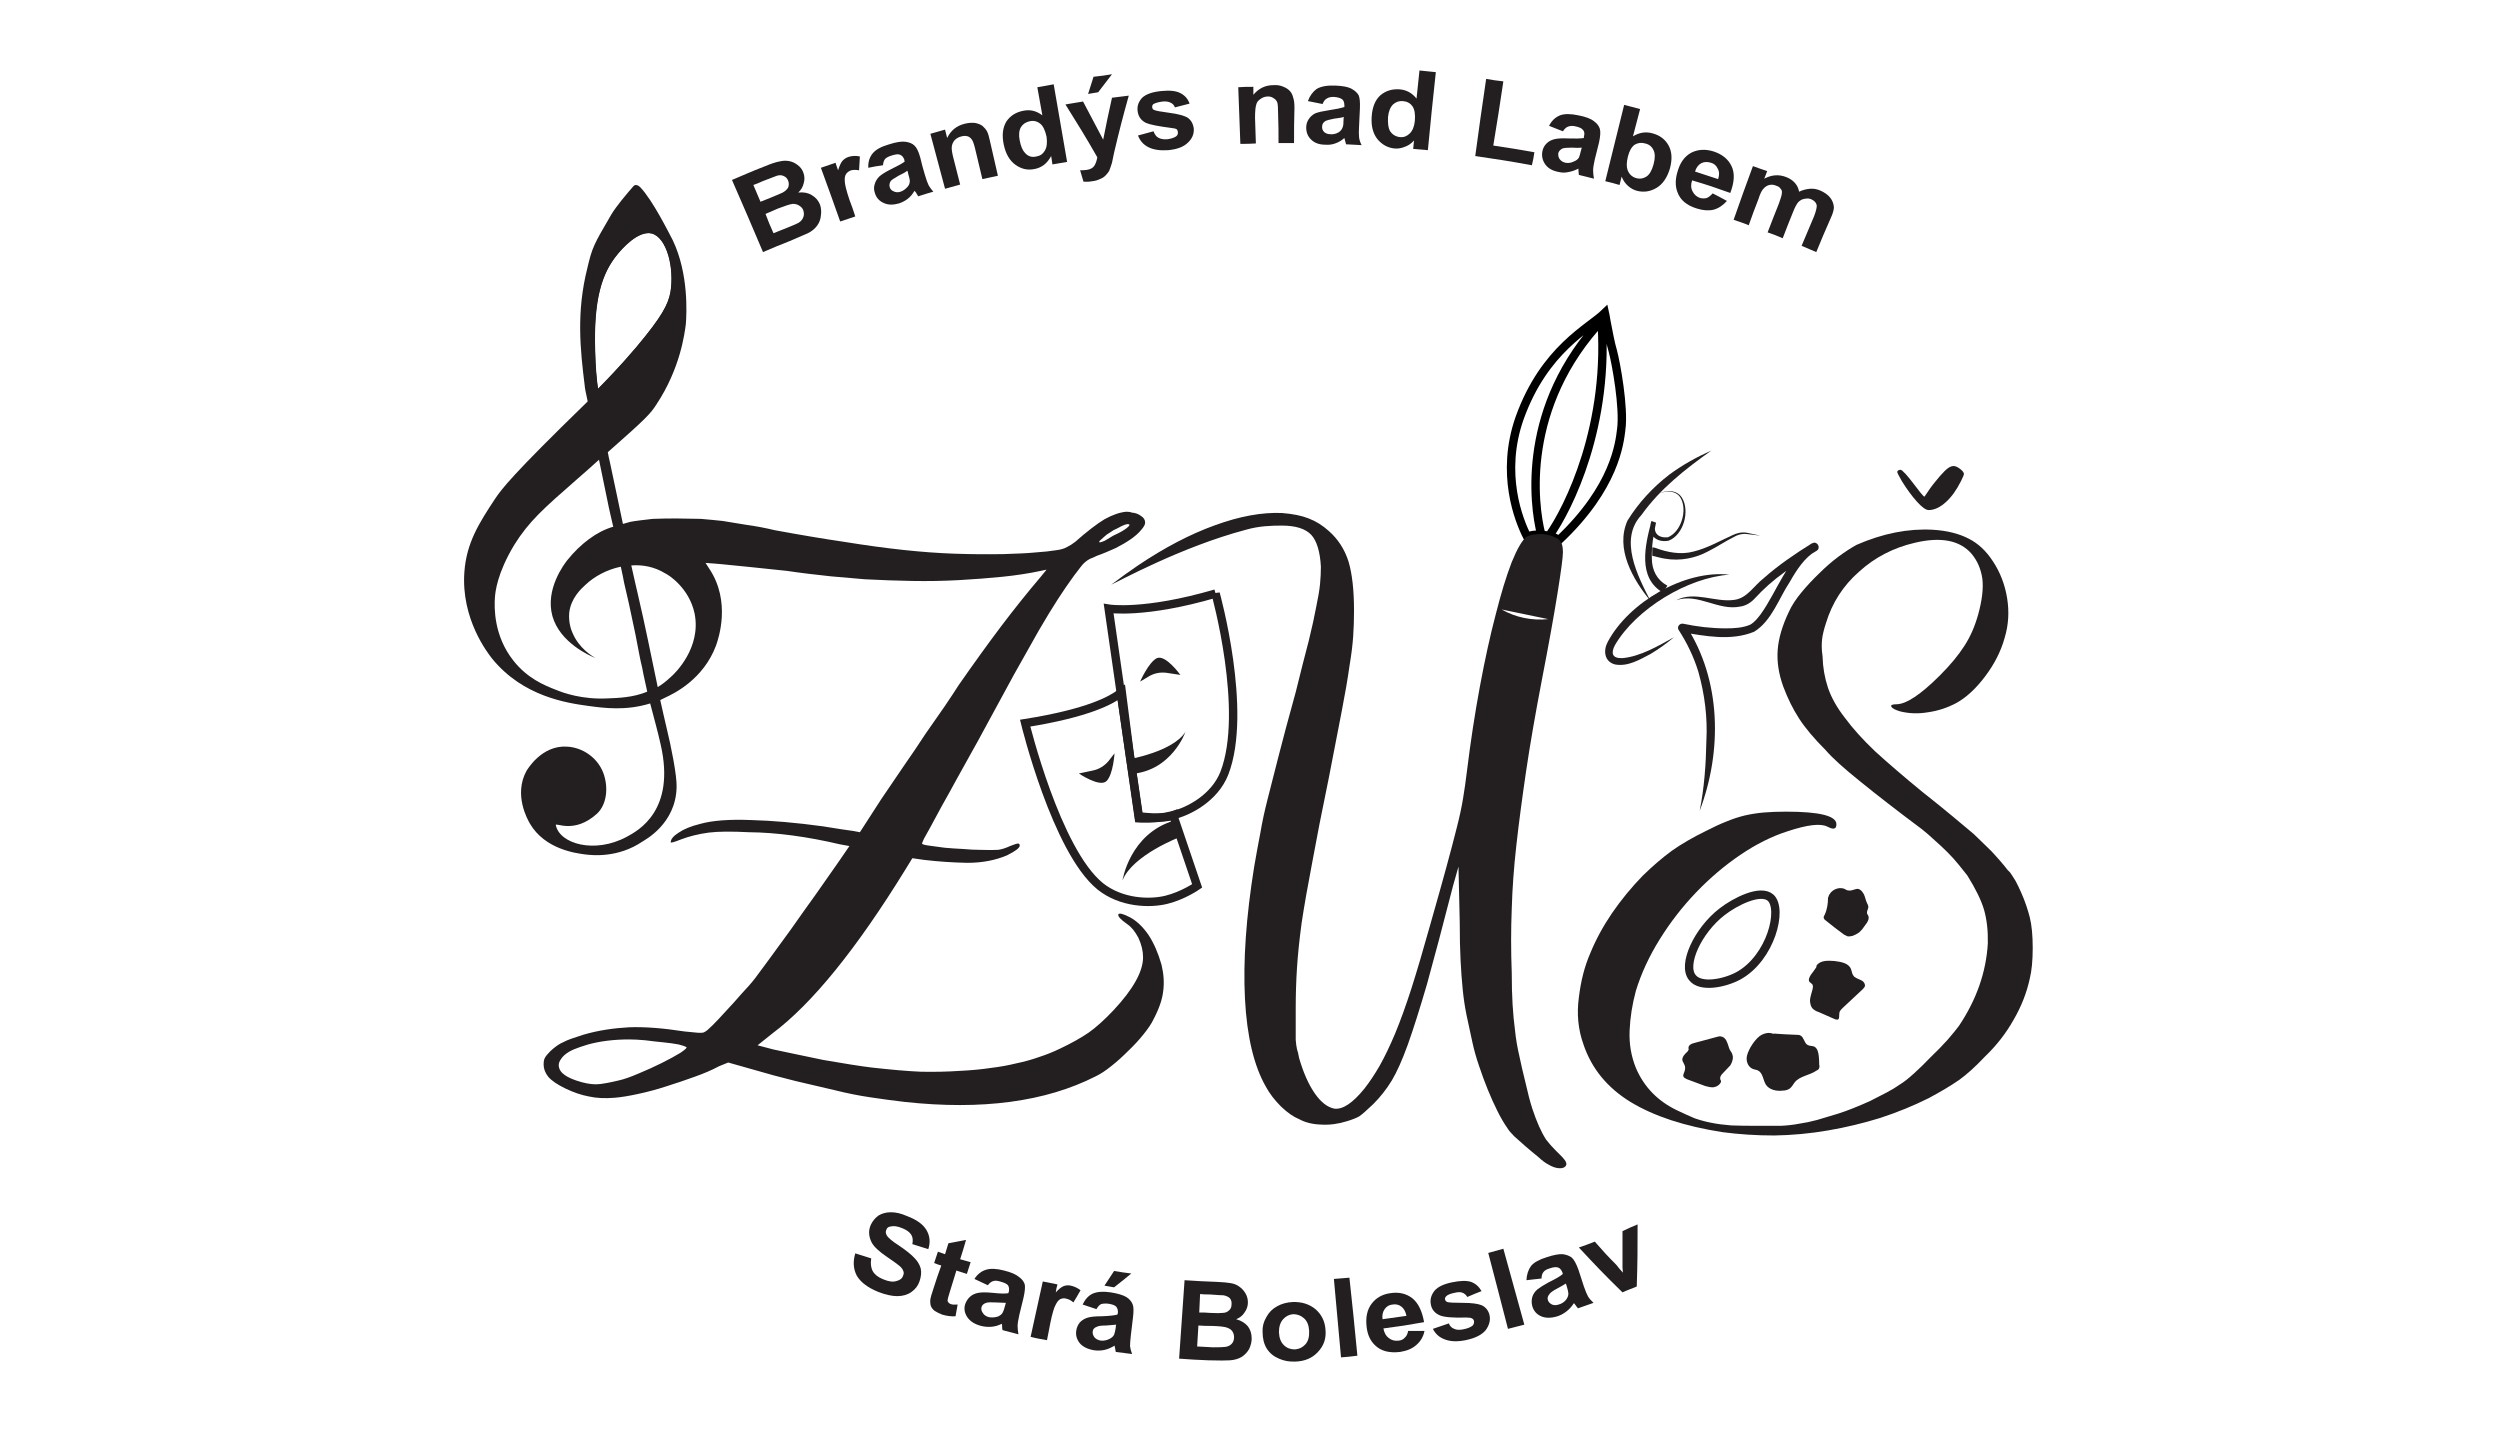 <svg version="1.2" xmlns="http://www.w3.org/2000/svg" viewBox="0 0 596 341" width="596" height="341"><defs><clipPath clipPathUnits="userSpaceOnUse" id="cp1"><path d="M0-251h595.28v841.89H0z"/></clipPath></defs><style>.s0{fill:#231f20}.s1{fill:none;stroke:#231f20;stroke-width:2}</style><g id="Layer"><g id="Layer-1"><g id="Clip-Path" clip-path="url(#cp1)"><g id="Layer"><path id="Layer" fill-rule="evenodd" class="s0" d="M174.5 42.9c3.1-1.3 4.6-2 7.7-3.2q2.4-1 3.6-1.2 1.2-.3 2.3-.1 1.1.2 2 .9 1 .7 1.4 1.8.5 1.3.1 2.6-.3 1.3-1.3 2.2 1.9-.2 3.2.6 1.4.8 2 2.3.4 1.2.2 2.6-.1 1.3-.9 2.4-.8 1.1-2.2 1.8-.9.4-4.4 1.9c-2.5 1-3.8 1.5-6.3 2.6-2.9-6.9-4.4-10.3-7.4-17.2zm5.1 1.2c.7 1.6 1 2.4 1.7 4l2.5-1q2.2-.9 2.8-1.2.9-.5 1.3-1.2.3-.8 0-1.6t-1-1.1q-.7-.4-1.7-.1-.6.2-3.4 1.3c-.9.4-1.3.6-2.2.9zm2.9 6.9c.7 1.9 1.1 2.8 1.9 4.6 1.4-.6 2.1-.8 3.5-1.4q2-.8 2.5-1.1.8-.5 1.1-1.3.3-.7 0-1.7-.3-.7-1-1.1-.6-.4-1.5-.4-.9.1-3.5 1.1c-1.2.5-1.8.8-3 1.3z"/><path id="Layer" class="s0" d="M203.9 51.6c-1.4.5-2.1.7-3.6 1.2-1.8-5.1-2.7-7.6-4.6-12.8 1.4-.5 2.1-.7 3.5-1.2.2.8.4 1.1.6 1.8q.5-1.6 1-2.2.6-.7 1.5-1 1.3-.4 2.7-.1c-.1 1.3-.1 2-.2 3.3q-1.1-.2-1.9 0-.8.3-1.2.9-.4.6-.3 1.7 0 1.1 1.1 4.4c.6 1.6.9 2.4 1.4 4z"/><path id="Layer" fill-rule="evenodd" class="s0" d="M210.5 39.4c-1.4.2-2.1.3-3.5.6q-.1-2.1 1.1-3.5 1.1-1.3 3.9-2.1 2.5-.8 3.9-.6 1.4.2 2.1.9.8.7 1.4 2.9c.4 1.6.6 2.5 1.1 4.1q.5 1.7.9 2.5.4.7 1.1 1.5c-1.4.4-2.1.6-3.6 1.1q-.2-.3-.6-1l-.3-.3q-.6 1.1-1.6 1.9-.9.7-2.1 1.1-2.1.6-3.6-.1-1.6-.7-2.1-2.3-.4-1.1-.1-2.1.3-1.1 1.1-1.9.9-.8 2.7-1.7 2.5-1.2 3.4-1.9c-.1-.1-.1-.2-.1-.4q-.3-.9-1-1.2-.6-.3-2.1.2-1 .3-1.5.8-.4.5-.5 1.5zm5.8 1.3q-.6.5-2.1 1.2-1.4.8-1.8 1.2-.5.7-.3 1.5.2.7.9 1 .8.4 1.7.1.9-.3 1.7-1.2.5-.6.5-1.4 0-.4-.4-1.7c0-.3-.1-.4-.2-.7z"/><path id="Layer" class="s0" d="M237.9 41.9c-1.5.3-2.2.5-3.7.8-.6-2.7-1-4-1.6-6.7q-.5-2.2-.9-2.7-.4-.6-1-.8-.7-.2-1.4 0-1 .2-1.7.9-.6.7-.7 1.6-.1.9.5 3.1c.6 2.4.9 3.5 1.5 5.9-1.4.4-2.2.6-3.6 1-1.4-5.3-2.1-7.9-3.5-13.1l3.5-1 .5 2q1.3-2.7 4.2-3.4 1.2-.3 2.4-.2 1.1.2 1.8.7.7.6 1.1 1.3.4.8.7 2.3c.8 3.3 1.1 5 1.9 8.3z"/><path id="Layer" fill-rule="evenodd" class="s0" d="M254.4 38.6c-1.4.2-2.1.4-3.5.6-.1-.8-.2-1.2-.3-2q-.7 1.3-1.7 2.1-1.1.8-2.3 1-2.4.5-4.5-1t-2.8-4.8q-.7-3.3.6-5.5 1.4-2.1 4.1-2.6 2.4-.5 4.5 1.1c-.5-2.7-.7-4-1.2-6.7 1.6-.3 2.3-.4 3.9-.7 1.3 7.4 1.9 11.1 3.2 18.5zm-11.3-5.1q.4 2.1 1.3 3 1.1 1.2 2.7.8 1.3-.2 2-1.4t.4-3.3q-.5-2.3-1.5-3.1-1.1-.9-2.5-.6-1.4.3-2.1 1.4-.7 1.2-.3 3.2z"/><path id="Layer" class="s0" d="M259.4 22.4c.5-1.6.8-2.5 1.3-4.1 1.8-.2 2.7-.3 4.4-.6-1.3 1.7-2 2.6-3.3 4.3-1 .2-1.5.2-2.4.4zm-5.4 2.5c1.7-.3 2.5-.4 4.2-.7l4.8 9.1c.8-4 1.2-6 2.1-10l4-.5c-1.5 5.4-2.2 8.1-3.5 13.6-.2 1-.3 1.5-.5 2.4q-.4 1.3-.7 2-.4.6-.9 1.1-.5.5-1.3.8-.8.4-1.8.5-1 .2-2.1.1c-.3-1.1-.5-1.6-.8-2.7q.9 0 1.6-.1 1.3-.2 1.8-1t.7-2c-2.9-5.1-4.5-7.6-7.6-12.6zm17.3 7.4c1.5-.4 2.2-.6 3.7-1q.4 1.1 1.1 1.5.8.5 2.2.4 1.4-.2 2.1-.7.5-.4.4-1 0-.4-.3-.7-.3-.2-1.3-.3c-3.1-.4-5.1-.8-6-1.2q-1.8-.9-2-2.9-.2-1.7 1.1-3.1 1.4-1.3 4.6-1.6 3-.3 4.5.5 1.6.8 2.2 2.5c-1.4.4-2.1.5-3.5.9q-.3-.8-1-1.1-.7-.4-1.9-.3-1.5.2-2.2.6-.4.3-.3.8 0 .4.4.6.6.3 3.7.7 3.1.4 4.4 1.2 1.2.9 1.4 2.6.1 1.9-1.4 3.3-1.5 1.5-4.7 1.8-2.9.2-4.7-.7-1.8-.9-2.5-2.8zm37.2 1.8h-3.7c0-2.7 0-4.1-.1-6.9q0-2.2-.2-2.8-.3-.7-.9-1-.5-.4-1.3-.4-1 0-1.8.6-.8.5-1 1.3-.3.9-.3 3.2c.1 2.4.1 3.7.2 6.1-1.5.1-2.2.1-3.7.1l-.5-13.5c1.4-.1 2.1-.1 3.6-.1v1.9q1.9-2.3 4.8-2.3 1.3-.1 2.4.4 1 .4 1.6 1.1.5.6.7 1.5.3.8.3 2.4c-.1 3.4-.1 5-.1 8.4z"/><path id="Layer" fill-rule="evenodd" class="s0" d="M315.3 24.8c-1.4-.3-2.1-.4-3.5-.7q.7-1.9 2.1-2.9 1.5-.9 4.4-.8 2.6.1 3.8.7 1.3.7 1.8 1.6.4.9.3 3.2c-.1 1.7-.1 2.5-.2 4.2q-.1 1.8 0 2.6.1.9.6 1.9c-1.5-.1-2.2-.1-3.7-.2q-.1-.4-.3-1.1-.1-.3-.1-.4-1 .9-2.2 1.3-1.1.4-2.3.3-2.2 0-3.4-1.2-1.2-1.1-1.2-2.9 0-1.1.6-2 .6-.9 1.6-1.4 1.1-.4 3.1-.7 2.7-.4 3.8-.8v-.3q0-1.1-.5-1.5-.6-.5-2.1-.6-1 0-1.6.4-.6.3-1 1.3zm5.1 3.1q-.8.2-2.4.4-1.6.3-2.1.6-.7.5-.7 1.2-.1.8.5 1.4.6.5 1.5.5 1 .1 2-.5.7-.5.9-1.2.2-.4.2-1.7c0-.3 0-.5.1-.7zm20 7.9c-1.4-.1-2.1-.2-3.5-.3.1-.8.1-1.2.2-2q-1 1.1-2.2 1.5-1.2.5-2.4.4-2.4-.2-4.1-2.2-1.6-2-1.4-5.3.2-3.5 2.1-5.2 1.9-1.6 4.6-1.4 2.4.2 4 2.2c.3-2.7.4-4 .7-6.7 1.5.2 2.3.2 3.9.4-.8 7.5-1.2 11.2-1.9 18.6zm-9.5-7.9q-.1 2.2.4 3.2.8 1.4 2.5 1.6 1.3.1 2.3-.9 1-1 1.2-3 .2-2.4-.6-3.5t-2.3-1.2q-1.3-.1-2.3.8-1 1-1.2 3z"/><path id="Layer" class="s0" d="M351.7 37.2c1-7.3 1.5-11 2.6-18.4 1.6.3 2.4.4 4.1.6-.9 6.1-1.4 9.2-2.4 15.3 4 .6 5.9.9 9.8 1.6-.2 1.3-.3 1.9-.6 3.1-5.4-1-8.1-1.4-13.5-2.2z"/><path id="Layer" fill-rule="evenodd" class="s0" d="M372.6 31.3c-1.3-.5-2-.8-3.3-1.3q.9-1.8 2.6-2.5 1.6-.6 4.4 0 2.6.5 3.7 1.4 1.1.8 1.4 1.8.3 1-.2 3.3l-1 4q-.4 1.8-.4 2.6 0 .9.2 2c-1.4-.4-2.1-.5-3.6-.9q0-.3-.1-1.1v-.4q-1.2.6-2.3.8-1.2.3-2.4 0-2.2-.4-3.2-1.8t-.7-3.1q.2-1.1 1-1.9.7-.7 1.8-1 1.2-.3 3.2-.2 2.7.1 3.9-.1v-.3q.3-1.1-.2-1.6-.4-.6-1.9-.9-1-.2-1.7.1-.6.2-1.2 1.1zm4.5 3.9q-.8.1-2.4 0-1.7 0-2.2.2-.8.4-1 1.1-.1.8.3 1.4.5.7 1.4.9 1 .2 2-.3.8-.3 1.2-.9.2-.4.5-1.7c.1-.3.1-.4.2-.7zm5.6 8c1.8-7.3 2.7-10.9 4.5-18.2 1.5.4 2.3.6 3.8 1-.7 2.6-1 3.9-1.7 6.5q2.3-1.4 4.7-.7 2.6.7 3.8 2.9 1.2 2.2.3 5.5-1 3.3-3.2 4.6-2.2 1.3-4.6.7-1.2-.3-2.2-1.2-1-.9-1.5-2.2l-.5 2c-1.4-.4-2-.6-3.4-.9zm5.4-5.9q-.5 2-.1 3.2.6 1.6 2.2 2 1.2.3 2.3-.4 1.1-.7 1.7-2.9.6-2.2 0-3.4-.6-1.3-2-1.6-1.3-.4-2.5.3-1.1.8-1.6 2.8zm20.2 8.8c1.3.7 2 1 3.4 1.8q-1.4 1.6-3.2 2.1-1.8.4-4-.3-3.6-1.1-4.6-3.9-.8-2.1 0-4.8.9-3.3 3.3-4.6 2.4-1.2 5.3-.3 3.1 1 4.3 3.5 1.2 2.5-.3 6.4c-3.6-1.3-5.4-1.9-9.1-3q-.5 1.5.1 2.6.6 1.2 1.8 1.6.9.2 1.6 0 .7-.3 1.4-1.1zm1.3-3.4q.5-1.5-.1-2.5-.5-1.1-1.6-1.4-1.3-.4-2.3.1-1.1.6-1.5 2c2.2.7 3.3 1.1 5.5 1.8z"/><path id="Layer" class="s0" d="M417.9 39.6c1.3.5 2 .7 3.4 1.2-.3.7-.4 1.1-.7 1.8q2.6-1.4 5.2-.4 1.3.5 2.1 1.4.8.9 1 2.1 1.3-.6 2.6-.7 1.2-.1 2.4.4 1.6.7 2.4 1.7.8 1 .9 2.3 0 1-.8 2.7c-1.4 3.2-2.1 4.8-3.4 8l-3.5-1.5c1.2-2.8 1.8-4.3 3-7.1q.7-1.9.6-2.6-.2-.9-1.3-1.4-.7-.3-1.6-.1-.8.1-1.5.8-.6.7-1.3 2.5c-1 2.5-1.5 3.7-2.4 6.1-1.4-.6-2.1-.9-3.6-1.4 1.1-2.8 1.6-4.2 2.7-6.9q.7-1.9.7-2.5.1-.6-.3-1-.3-.5-1-.7-.8-.4-1.7-.2-.8.2-1.4.9-.6.6-1.2 2.5c-1 2.5-1.4 3.7-2.3 6.2-1.4-.6-2.2-.8-3.6-1.3 1.8-5.1 2.7-7.7 4.6-12.8zm41.9 82q-1 0-2.8-2-1.8-2-3.6-4.9-1.1-1.9-1.1-2.2 0-.2.3-.4.3-.1.5-.1.3 0 1.2 1 .9 1 1.8 2.2.9 1.2 1.7 2.2.8 1 1 1 1.5-2.3 2.6-3.6 1.1-1.4 2.2-2.5 1.2-1.2 2.1-1.2.7 0 1.6.7.9.7.9 1.2 0 .3-.7 1.7-1.6 3.2-3.6 5-2.1 1.9-4.1 1.9zM473.1 252q-3.3 3.5-6.1 5.5-2.9 2-7.2 4.3-5.4 2.7-11.5 4.7-6.1 1.9-12.5 3t-12.8 1.2q-6.4 0-12.4-.8-13.5-2.1-21.9-7.2-8.3-5.1-11.2-13.7-1.9-5.3-1.1-11.2.7-5.9 2.7-10.5 2-4.9 5.2-9.6 3.3-4.8 7.4-9 3.6-3.5 6.9-5.9 3.4-2.4 8.1-4.7 2.7-1.4 5-2.3 2.2-.9 4.3-1.4 2.2-.5 4.5-.7 2.3-.2 5.3-.2 12 0 12 3 0 .9-.5 1-.4.2-1.6-.4-2.4-1.3-9.6 1.1-5.6 1.8-11.2 5.6t-10.5 8.9q-4.9 5.1-8.7 11.2-3.8 6.1-5.7 12.3-1.3 4.8-1.5 9.5-.2 4.7 1.5 8.9 2.9 6.8 9.8 10.1 2.3 1.1 4.2 1.9 2 .7 4.1 1.1 2 .4 4.6.6 2.5.1 6.1.1h5.7q2.3-.1 4.4-.5 2.1-.3 4.3-.9 2.1-.6 5-1.5 1.6-.5 3.6-1.3t4-1.7q2-1 3.9-2t3.3-2q1.2-.7 3.2-2.5t4.1-4q2.2-2.1 4-4.1 1.8-2.1 2.7-3.3 6.3-9.4 6.9-19.7.1-4.5-.9-8-1-3.4-4-8.2l-2-2.5q-1.2-1.5-2.7-3-1.5-1.5-3.1-2.9-1.6-1.5-3-2.6-8.7-6.5-14.6-11.3-6-4.8-8.4-7.6-4.1-4.1-6.3-7.5-2.2-3.4-3.8-7.7-1.6-4.5-1.3-8.6.3-4.2 2.7-9.2 1-2.2 3-4.6 1.9-2.3 4.2-4.5 2.2-2.2 4.6-4 2.3-1.7 4.3-2.8 9.4-4.1 18.2-3.6 5 .3 8.5 2.1 3.4 1.7 5.8 5.4 2.6 3.9 3.4 8.8.8 4.9-.6 9.5-1.3 4.7-4.6 9.1-3.3 4.4-6.9 6.4-3.2 1.7-6.7 2.2-3.5.6-6.7-.2-1.7-.5-2.1-1.1-.3-.6 1.2-.6 3.5 0 10.4-6.9 3.7-3.7 5.8-7 2.1-3.2 3.3-7.5 1.4-5.1 1-8.5-.5-3.5-2.6-6-4.2-4.8-13.5-2.6-7.7 1.8-13.3 6.9-5.7 5-7.9 12.3-.4 1.2-.6 2.1-.2.8-.3 1.6-.1.8-.1 1.8t.2 2.4q.1 3.9 1.3 7.5 1.2 3.5 4 7.1 2.7 3.7 7.2 8 4.6 4.2 11.3 9.7 4.3 3.4 7.3 5.9 2.9 2.4 4.9 4.1 1.9 1.8 3.1 3 1.3 1.2 2.4 2.5 1 1.1 1.9 2.2.8 1.1 1.3 1.5.5.7 1.3 2 .7 1.3 1.4 2.9.7 1.6 1.2 3.1t.8 2.7q.7 2.8.7 7.3t-.7 7.3q-1.1 5.1-3.9 9.9-2.7 4.8-6.9 8.8z"/><path id="Layer" class="s1" d="M422.1 214c3 2.7.1 14.3-7.6 18.6-3.5 1.9-9.1 2.9-11 .5-2.6-3 1.3-11.3 7-15.7 3.2-2.5 9.2-5.5 11.6-3.4z"/><path id="Layer" class="s0" d="M422.8 246.4q2.7.2 5.5.3c.3 0 .7 0 1 .2.8.5.8 1.7 1.6 2.2.5.3 1.1.2 1.6.4.8.4 1 1.4 1.1 2.3q.1 1 .1 2c.1.3.1.5 0 .8-.1.3-.3.5-.6.6-1.7 1.2-4.1 1.3-5.3 2.9-.3.4-.5.8-.8 1.1-.5.6-1.3.8-2 .8-1.5.2-3.2-.2-4-1.4-.7-1.1-.7-2.8-1.9-3.4-.4-.2-.9-.2-1.3-.4-.9-.4-1.4-1.4-1.4-2.4s.5-1.9.9-2.7c.6-1 1.3-2 2.2-2.7 1-.7 2.3-1 3.3-.5m10.3-16.4c1-1.2 2.7-1.1 4.2-1 1.6.2 3.5.5 4 2 .2.5.2 1 .5 1.4.3.6 1.1.8 1.7 1.1.6.2 1.2.8 1.1 1.5-.1.3-.4.6-.6.8l-4.6 4.3c-.4.4-.9.8-.9 1.4-.1.5.1 1.3-.4 1.5-.2 0-.4-.1-.6-.1q-2-.9-4.1-1.8c-.4-.1-.7-.3-1.1-.6-.6-.5-.8-1.4-.8-2.2.1-.9.4-1.7.6-2.5.1-.4.2-1-.1-1.3-.2-.2-.4-.3-.6-.5-.4-.5 0-1.2.3-1.7q.7-.9 1.3-1.8m2.9-16.8c.4-1.5 2.3-2.5 3.8-1.9.3.2.7.4 1.1.4.7.1 1.4-.4 2.1-.4.7.1 1.2.8 1.5 1.4.3.7.4 1.4.7 2 .1.3.3.5.3.8.1.5-.4 1-.3 1.6 0 .2.2.4.3.6.3.8-.2 1.6-.7 2.2-.4.6-.9 1.3-1.5 1.8q-.7.5-1.5.8c-.4.1-.9.2-1.3.1-.3-.1-.5-.3-.8-.4q-2.2-1.6-4.4-3.4c-.2-.1-.3-.3-.4-.5-.1-.2 0-.5.2-.8.6-1.3.8-2.7.8-4.1m-33.2 36.2c-.2-.4 0-.9.3-1.1.4-.3.8-.4 1.2-.5l5.2-1.4c.3-.1.7-.2 1-.1.7.1 1.2.7 1.4 1.3.3.6.4 1.3.7 1.9.2.3.5.7.6 1.1.3.8 0 1.8-.5 2.6-.6.7-1.3 1.3-1.9 2-.3.3-.6.8-.5 1.2 0 .2.2.4.2.6 0 .2-.2.5-.3.6-.5.6-1.3.9-2 .8-.5 0-1-.2-1.5-.3l-4.3-1.6c-.4-.2-.7-.3-.9-.7-.1-.4.2-.8.3-1.2.2-.6.2-1.2-.1-1.7-.1-.3-.3-.5-.4-.8-.2-.8.5-1.6 1.2-2.2"/><path id="Layer" d="M160.2 69.8c-.6 3-2 5.8-8.2 13.2-3.9 4.6-7.4 8.2-9.7 10.5-.5-3.1-.7-6.2-.8-9.7-.4-12.5 1.6-18.8 5.4-23.4.9-1.1 5-6 8.6-5.1 3.9 1.1 5.7 8.6 4.7 14.5z" fill="none" stroke="#231f20" stroke-width=".7"/><path id="Layer" d="M160.2 69.8c-.6 3-2 5.8-8.2 13.2-3.9 4.6-7.4 8.2-9.7 10.5-.5-3.1-.7-6.2-.8-9.7-.4-12.5 1.6-18.8 5.4-23.4.9-1.1 5-6 8.6-5.1 3.9 1.1 5.7 8.6 4.7 14.5z" fill="none" stroke="#231f20" stroke-width=".8"/><path id="Layer" class="s1" d="M279.7 194.4l5.7 16.8s-3.3 2.3-7.3 3.3-10.8.8-15.8-3.2c-10.5-8.5-17.9-38.9-17.9-38.9 15.1-2.4 20.6-5.5 22.8-7.2 0 .3 4.3 29.4 4.3 29.4s5.8.8 8.2-.2z"/><path id="Layer" class="s1" d="M289.8 141.5s7.8 28 2.1 42.8c-2.3 5.9-8.5 9.2-12.5 10.1-4 1-7.9.7-7.9.7l-7.2-50s8.4 1.4 25.5-3.6z"/><path id="Layer" class="s0" d="M267.6 209.9s1.7-11.2 12.4-14.3l1.4 3.9s-11.4 4.3-13.8 10.4zm-10.4-25.5l3.3-.7c1.5-.3 2.8-1.1 3.8-2.3l1.4-1.8s-.3 5-1.9 6.6c-1.6 1.6-6.6-1.8-6.6-1.8zm24.2-23.5l-3.3-.5c-1.5-.2-3 .1-4.3.9l-2 1.2s2-4.6 4-5.6c2.1-.9 5.6 4 5.6 4zm1.2 13.6s-3.2 9.2-12.8 10l-.6-3.5s10.4-1.8 13.4-6.5zm122.6 18.8c1.1-5.5 1.5-11.1 1.6-16.7.3-5.5-.4-11.1-1.9-16.4-1.1-3.6-2.7-6.9-4.7-10-.5-.7.2-1.7 1.1-1.5 3.3.7 6.7 1.1 10.1 1.1 2 0 4.1-.1 5.9-.9 1-.6 1.7-1.5 2.4-2.4 4-5.5 6.2-13.2 12.4-17 1.1-.6 2.1 1.1 1 1.8-2.7 1.6-5.3 3.3-7.8 5.2-2.5 1.8-4.8 3.8-6.9 6.1-.9 1-2.1 1.8-3.5 2-5.3 1.1-10.1-3.3-15.3-1.5 4.3-2.3 9.4.6 13.9-.1 3-.4 4.6-3.3 6.9-5.1 3.6-3.2 7.6-5.9 11.6-8.4l1 1.8c-2.8 1.6-4.7 4.6-6.3 7.4-2.6 3.9-4.3 9.3-8.5 11.9-5.6 2.3-11.7 1-17.4.1l1.1-1.6c8.5 13 8.7 30 3.3 44.2z"/><path id="Layer" class="s0" d="M399.1 151.9c-1.8 1.5-3.6 2.8-5.6 4-2.5 1.3-5.4 3.1-8.5 2.5-2.6-.7-2.8-3.4-1.7-5.4 5-9.4 18.3-17.2 29-16-10 .7-22.3 8.2-27.3 16.8-1 1.9-.7 3.2 1.8 3.1 4.3-.4 8.5-2.9 12.3-5z"/><path id="Layer" class="s0" d="M393.5 143.3c-4.2-5.1-8.5-12.5-5.5-19.2 2.6-4.2 6-7.9 9.9-10.9 3.1-2.3 6.5-4.2 10.1-5.8-6.3 4.5-12.2 9.1-16.7 15.4-5.4 5.8-.9 14.5 2.2 20.5z"/><path id="Layer" class="s0" d="M393.9 130.5q.4 0 .7.1c2.9 1.1 6.1 1.7 9.1.9 3.3-.8 6.2-2.5 9.3-3.9 1-.5 2.2-.8 3.4-.6l3.3.7-3.4-.4c-1.1-.1-2.1.2-3.1.8-2 1-3.9 2.3-5.9 3.3-3.1 1.7-6.8 2.4-10.3 1.8-.9-.1-2.1-.5-3.1-.7z"/><path id="Layer" class="s0" d="M396.5 141.3c-6.2-3.5-4.3-11.4-2.8-17l1.1.3c-.9 2.4.5 3.7 2.8 3.5 3.2-1.3 4.7-6.4 3.1-9.3-1-1.9-3.5-1.9-5.3-1.1 1.8-.9 4.4-1 5.6 1 1.9 3.1.4 8.8-3.2 10.2-3.1.6-5.2-1.6-4.1-4.7l1.1.4c-.6 2.8-1.1 5.7-1 8.5 0 2.8 1.2 5.2 3.7 6.5z"/><path id="Layer" d="M386.5 102.4c-.4 3.1-1.4 13.7-14.9 26.4q-.4-.3-.9-.6-.6-.2-1.3-.4l-1-.2q-.5-.1-1-.1-.8-.1-1.5 0-1.1.1-1.8.5c-2-3.9-6.5-15.1-1.8-28.4 5.9-16.4 16.6-21.4 20.3-25 0 0 .2.9.4 2.2.4 2.1 1 5.3 1.5 6.9.8 3 2.7 13.5 2 18.7zm-19.1 24.9c-1.8-7-4.8-30.5 14.7-51.2m-.4-.9c2.3 26.1-7.9 46.2-12.3 52.4" stroke="#000" fill="none" stroke-width="2"/><path id="Layer" fill-rule="evenodd" class="s0" d="M373.3 277.9q-.4.7-1.7.6-1.2-.1-2.5-.9-1-.5-2.4-1.8-1.5-1.2-3-2.5t-2.7-2.4q-1.2-1.2-1.6-1.9-1.2-1.7-2.4-4.1-1.2-2.4-2.3-5.1-1.1-2.7-2.1-5.7-1-2.9-1.6-5.7-.8-3.6-1.4-6.5-.6-3-.9-6.1-.3-3-.5-6.8-.2-3.9-.2-9.2l-.3-13.2-1.3 4.6q-3.7 14.4-6.2 23.4-2.6 8.9-4.6 14.5-2 5.5-3.8 8.5-1.9 3.1-4.4 5.6-2.3 2.2-3.3 2.9-1 .6-3 1.2-3.2 1-6.2.8-3-.1-5.2-1.3-2-.8-4.3-3-2.3-2.3-3.6-4.7-4.3-7.5-5-21-.7-13.5 2.2-31.5.8-4.6 1.5-8.2.6-3.6 1.7-7.9 1.1-4.3 2.6-10.2 1.5-5.9 4.1-15.3 1.8-7.3 3.1-12.2 1.2-4.9 1.8-8.2.7-3.3.9-5.4.2-2.1.2-4.1-.3-5.4-2.3-7.6-2.1-2.2-7-2.2c-2.6 0-5.5.1-8.6 1-15.5 4.1-30.7 12.5-32.1 13.1 2.1-1.6 4.2-3.1 6.4-4.6q9.5-6.4 18.4-9.6 8.8-3.2 15.9-2.9 3.9.3 6.4 1.3 2.6 1 4.8 3 3.3 2.9 4.7 7.3 1.3 4.4 1.3 11.7 0 3.2-.2 6.1-.2 3-.9 7.2-.6 4.3-1.8 10.5-1.2 6.3-3.1 16-2.5 12.1-4 20.4-1.6 8.3-2.5 14.3-.8 6-1.1 10.7-.3 4.7-.3 9.7v7.4q.1 1.3.3 2.2.3.9.5 2.1 1.5 5.2 3.7 8.4t4.7 3.7q3 .4 7.2-4.8 1.8-2.3 3.6-5.4 1.8-3.2 3.7-7.7 1.9-4.6 3.9-10.8 2-6.3 4.4-14.9 2.4-8.4 3.9-13.9t2.5-9.5q1-3.9 1.5-7 .5-3 .9-6.3 1.3-10.6 3.1-20.3 1.8-9.7 3.8-17.3 1.9-7.5 3.8-12.4 2-4.9 3.6-6.1h.1q.7-.4 1.8-.5.7-.1 1.5-.1.5 0 1 .1l1 .2q.7.2 1.3.5.5.2.9.5.3.3.5.6.5.7.5 2.5 0 1.7-1.3 9.8-1.3 8.1-3.7 20.5-2.4 12.5-3.8 22t-2.3 17.5q-.9 8-1.1 15.2-.3 7.3 0 15.2 0 4.3.2 7.6t.6 6.3q.3 2.9 1 5.9.6 2.9 1.5 6.5.8 3.6 1.6 6.1.8 2.4 1.6 4.2.8 1.8 1.7 3.2 1 1.3 2.3 2.6 1.8 1.7 2.3 2.5.4.8.1 1.1zm-4.2-130.3l-11.1-2.3c3.3 1.9 7.2 2.7 11.1 2.3z"/><path id="Layer" fill-rule="evenodd" class="s0" d="M277.3 236.3q-.3 2.9-2.3 6.7-.7 1.5-2.4 3.6-1.6 2-3.6 3.9c-1.3 1.3-2.6 2.5-4 3.6q-2.1 1.7-3.8 2.5-17.9 9.1-45.5 6.1c-2.7-.3-5.5-.7-8.2-1.1q-4.1-.6-8.5-1.7-4.4-1-9.4-2.2-4.9-1.2-10.7-2.9l-5.3-1.5-2.2.9q-2.4 1.3-5.8 2.5-3.3 1.2-6.8 2.3-3.4 1.1-6.7 1.8-3.2.7-5.5.9-3.5.3-6.2-.3-2.7-.5-5.6-1.9-2.9-1.4-4.1-2.8-1.1-1.4-1.1-2.9 0-1.1.3-1.6.3-.6 1.3-1.6 1.7-1.6 3.2-2.2c.9-.5 2.4-1 4.6-1.7 3.7-1.1 7.4-1.6 11-1.8q5.5-.2 13.2 1 1.8.2 3.1.3 1.4.1 1.7-.2c.3-.1.9-.6 1.9-1.6q1.4-1.4 3.2-3.4 1.8-1.9 3.7-4.1 2-2.1 3.3-3.8 1.1-1.5 3.4-4.6 2.3-3.1 5.1-7 2.8-4 5.9-8.3 3-4.3 5.6-8l2.4-3.5-2.2-.4q-11.9-2.8-21.8-2.9c-4-.2-7.3-.2-9.6.1q-3.6.5-6.5 1.6-2.5 1-2.5.7 0-1.1 1.9-2.3 1.9-1.3 5.2-2.1 4.3-1.2 12-.9 7.7.2 17.2 1.5 2.3.4 4.4.7l2.8.4 1.6.3 5.1-7.9q2.2-3.3 5.3-7.8c2-2.9 3.8-5.5 5.2-7.7q2.2-3.2 4.6-6.6 2.3-3.4 3.3-5 5.5-7.9 10.1-14t9.6-12l1.3-1.6-1.4.3q-4.2.9-9.1 1.4-5 .5-10.4.8-5.4.3-11.1.2-5.6-.1-11.3-.4-2.7-.2-8.1-.7c-3.7-.4-7.2-.8-10.5-1.3q-9.4-1-15.6-1.6c-1.5-.1-2.5-.2-3.8-.3q.4.6.9 1.4c5.2 7.8 2.2 16.6 1.6 18.3-3 8-9.9 11.4-12.1 12.4l-1.2.6c.5 2.2 1 4.5 1.6 7 1 4.1 2.4 11 2.3 13.8-.2 8.8-7.7 12.6-8.1 12.9-5.9 4-12 3.3-13.7 3.1-2.2-.3-9.6-1.2-13.2-7.4-.5-.9-3.9-6.8-.8-12.5.2-.3 3.6-6.2 9.7-5.8 3.7.2 7.2 2.6 8.6 6.2 1.3 3.4.9 7.6-1.5 9.8-5.4 4.9-9.9 2-9.8 2.7.9 4.5 9.3 6.9 16.9 2.8 2.8-1.5 11.7-6.3 8.1-22-.8-3.6-1.5-5.9-2.5-9.8-5.8 1.8-11 1.1-14.7.6-5.1-.7-15.6-2.2-23-11.3-1-1.3-7.4-9.4-6.6-20.6.5-7 3.5-11.7 7.4-17.6 1.5-2.2 3.8-5.4 21.8-22.9l.2-.2q-.7-3.2-.7-3.7c-1.1-8.8-2-17.6.6-28 1.2-5.1 1.5-5.6 5.7-12.8 1.1-1.9 3.8-5.1 5.3-6.8.4-.5 1.1-.3 1.6.2 3 3.1 6.9 11 7.8 12.7 3.8 8 3.3 17.4 3.1 20-.3 2.2-1.3 10.5-7 19.1-1.4 2.2-2.4 3.3-11.6 11.4q.2 1.2.5 2.4c1.1 5.3 2.3 10.7 3.1 14.7.8-.2 1.4-.4 1.8-.5 1-.2 3.5-.5 5.3-.7q2.6-.1 5.6-.1c1.9 0 3.9.1 5.9.1 1.9.2 3.7.3 5.2.5q1.9.3 5.5.9 3.6.5 6.9 1.3 9.2 1.7 16.7 2.8 7.4 1.2 13.9 1.9t12.2.9q5.8.2 11.7.1c3.1-.1 5.7-.2 7.7-.4q2.9-.2 4.7-.5 1.8-.2 2.8-.8 1-.5 1.9-1.2 4.2-3.7 7-5.4 2.9-1.6 5.2-1.8.9 0 1.3.2 1.3.1 2.2.8 1 .6 1 1.6 0 .7-1 1.8-.9 1.1-2.5 2.2t-3.6 2.1c-1.4.6-2.9 1.3-4.4 1.8q-1 .5-1.6.7-.6.3-1.2.8-.5.4-1.1 1.2-.6.8-1.6 2.1-1.9 2.6-3.9 5.7t-4.5 7.4q-2.5 4.4-5.8 10.3-3.2 5.9-7.5 13.8-1 1.9-2.7 4.9c-1.1 2-2.3 4.1-3.5 6.3-1.2 2.2-2.4 4.4-3.6 6.5q-1.7 3.2-2.7 5c-.6 1.1-1.1 2-1.5 2.7q-.5 1.1-.5 1.2.1.3 1.7.5 1.6.2 3.7.5 2.2.2 4.4.3 2.2.2 3.8.2 3.3.1 4.6 0 1.3-.2 2.8-.9 1.5-.6 1.9-.6.4 0 .4.5 0 .8-3 2.3-4.2 1.8-9.5 1.8-5.2-.1-10.3-.7l-2.8-.4-1.6 2.6q-17.6 28.6-31.8 39.2l-3.5 2.8 3.8 1q1.9.4 5.2 1.1 3.3.7 6.7 1.4 3.5.6 6.6 1.1 3.2.5 4.9.7 7.1.8 11.7 1 4.7.1 9.3-.2 4.1-.2 7.4-.7 3.3-.4 6.1-1.1 2.9-.6 5.4-1.5 2.5-.8 5-2 4-1.9 6.8-3.8 2.7-1.9 6-5.4 7-7.5 7-12.6 0-2.2-1.1-4.6-1.2-2.3-2.7-3.3-2.3-1.6-2.1-2.3.3-.6 2.8.7 2.4 1.3 4.4 4.2 1.9 2.9 3.1 7.1.8 3.3.4 6.3zm-111.7-90c-1.3-6.2-6.3-9.3-7-9.6-2.6-1.6-5.4-2.1-8.1-1.9.7 3.2 1.2 5.3 1.5 6.6 1.9 8.1 3.2 14.8 4.8 22.4q1.5-.9 3-2.3c1.2-1 7.4-7.1 5.8-15.2zm-11.3 18.6c-.3-1.6-.8-3.4-1.2-5.7-.7-2.9-.5-2.4-1.6-7.9-1.2-5.8-2.1-9.9-2.7-12.3-.2-1.1-.4-2.1-.8-3.9-3.4.7-6.4 2.4-8.4 4.3-1.1 1-3.5 3.2-3.9 6.7-.2 2.3.5 4.2.8 4.8 1.5 3.6 4.6 5.5 5.5 6-1.5-.6-8.5-3.7-10.3-10-1.8-6.5 2.9-12.5 3.5-13.3 3.2-4 7.1-6.9 10.9-8h.1c-.4-1.8-1-4.2-1.4-6.3q-1.1-5.3-2-9.7-2.3 2.1-5.3 4.7c-8 7-11.4 10-14.9 15.6-4.1 6.8-4.5 11.2-4.6 12.4-.2 2.5-.3 9.3 4.4 15.2 3.3 4.2 7.4 5.9 10 6.9 1.9.8 6.4 2.4 12.4 2.1 2.6-.1 6.1-.2 9.5-1.6zm-12.8-81.1c.1 3.5.3 6.6.8 9.7 2.3-2.3 5.8-5.9 9.7-10.5 6.2-7.4 7.6-10.2 8.2-13.2 1-5.9-.8-13.4-4.7-14.5-3.6-.9-7.7 4-8.6 5.1-3.8 4.6-5.8 10.9-5.4 23.4zm120.7 45.5q.3 0 1.2-.4.8-.5 2-1.2 2.2-1 3.2-1.8t.5-.9q-.5-.3-2.8 1-.8.3-1.6.9-.9.5-1.5 1.1-.7.6-1 .9-.3.4 0 .4zm-98.6 120.3q-.3-.2-1.8-.6-1.6-.3-3.6-.5-2.1-.2-4.4-.5-2.2-.2-3.8-.2-5.4 0-9.8 1.2c-2.9.9-4.3 1.4-5.6 2.5-.7.6-1.4 1.6-1.4 2.4 0 2.1 2.5 3.1 4.2 3.7q2.6.9 4.7.9.9 0 2.5-.3t2.8-.6q1.9-.4 4.9-1.7 2.9-1.2 5.5-2.5t4.4-2.4q1.8-1.2 1.4-1.4z"/><path id="Layer" class="s0" d="M203.9 298.8c1.5.5 2.3.7 3.8 1.2q-.3 1.9.4 3.1.7 1.2 2.5 1.9 1.9.8 3.1.4 1.3-.3 1.6-1.3.3-.6 0-1.2-.2-.6-1.1-1.3-.6-.5-2.8-2-2.8-1.9-3.6-3.4-1.1-2.2-.2-4.2.6-1.3 1.8-2.2 1.3-.8 3-.8 1.8 0 3.8.9 3.5 1.3 4.7 3.4 1.2 2.1.4 4.5c-1.5-.5-2.3-.7-3.8-1.2q.3-1.4-.3-2.3-.6-.9-2.1-1.5-1.7-.7-2.8-.4-.8.1-1 .8-.3.6.1 1.3.5.9 3 2.5 2.5 1.7 3.6 2.9 1.1 1.1 1.5 2.5.3 1.4-.3 3.1-.5 1.5-1.9 2.5t-3.4 1q-1.9 0-4.5-1-3.7-1.5-5.1-3.8-1.3-2.4-.4-5.4zm27.5 2.1l-.9 2.8c-1-.3-1.5-.5-2.5-.8-.6 2.1-1 3.1-1.6 5.2q-.5 1.6-.5 1.9 0 .3.2.5.2.3.6.4.5.2 1.6.1c-.2 1.1-.3 1.7-.5 2.8q-1.5.1-3.2-.4-1-.4-1.8-.9-.7-.6-.9-1.2-.2-.7-.1-1.6.1-.6.7-2.4c.7-2.2 1.1-3.4 1.9-5.6-.7-.2-1-.3-1.7-.6.4-1.1.5-1.6.9-2.7.7.2 1 .4 1.7.6.3-1 .5-1.6.8-2.6 1.7-.3 2.6-.5 4.2-.8-.5 1.8-.8 2.7-1.4 4.6 1 .3 1.5.4 2.5.7z"/><path id="Layer" fill-rule="evenodd" class="s0" d="M235.5 306.4c-1.3-.6-1.9-.9-3.2-1.5q1.1-1.7 2.8-2.2 1.6-.5 4.3.2 2.4.6 3.5 1.5 1.1.8 1.4 1.8.2 1-.3 3.2c-.4 1.7-.6 2.5-1 4.1q-.4 1.8-.4 2.6 0 .9.2 2c-1.5-.4-2.3-.6-3.8-1q-.1-.4-.1-1.1 0-.3-.1-.4-1.2.6-2.4.7-1.3.1-2.5-.2-2.3-.6-3.3-2.1t-.5-3.1q.4-1.1 1.2-1.8.8-.7 2-.9 1.2-.2 3.2 0 2.8.3 3.9.1c0-.1 0-.2.1-.3q.2-1-.2-1.6-.4-.5-1.9-.9-1-.3-1.6-.1-.7.2-1.3 1zm4.3 4.2q-.8 0-2.5-.1-1.6-.1-2.2.1-.9.3-1.1 1-.2.7.3 1.4.4.7 1.4 1 1 .2 2.1-.1.8-.3 1.2-.9.3-.5.6-1.7c.1-.3.1-.4.2-.7z"/><path id="Layer" class="s0" d="M249.6 319.5c-1.6-.3-2.4-.4-3.9-.8 1.2-5.3 1.7-7.9 2.9-13.2 1.4.3 2.1.4 3.5.7-.2.7-.3 1.1-.4 1.9q1.1-1.2 1.9-1.5.8-.3 1.7-.1 1.3.3 2.3 1.1c-.7 1.2-1 1.8-1.7 2.9q-.8-.7-1.7-.9-.7-.2-1.4.1-.6.3-1.1 1.3-.6 1-1.3 4.4c-.3 1.7-.5 2.5-.8 4.1z"/><path id="Layer" fill-rule="evenodd" class="s0" d="M263.3 306.5c.9-1.4 1.4-2.1 2.3-3.5 1.7.3 2.5.4 4.1.6-1.6 1.3-2.4 2-4.1 3.3-.9-.2-1.4-.2-2.3-.4zm-1.9 5.6c-1.3-.4-2-.7-3.3-1.1q.9-1.9 2.4-2.6 1.6-.7 4.3-.3 2.5.4 3.7 1.1 1.1.7 1.5 1.7.4.9.1 3.2c-.2 1.7-.3 2.5-.5 4.2q-.2 1.8-.2 2.6.1.9.5 1.9c-1.5-.2-2.3-.3-3.9-.5q-.1-.4-.2-1.1-.1-.3-.1-.4-1.1.7-2.3 1-1.3.3-2.6.1-2.3-.4-3.4-1.7-1.1-1.4-.8-3.1.2-1.1.9-1.9.8-.8 1.9-1.1 1.1-.3 3.2-.3 2.7-.1 3.8-.4c0-.1 0-.2.1-.3q.1-1-.4-1.6-.5-.5-1.9-.7-1-.1-1.7.1-.6.3-1.1 1.2zm4.7 3.7q-.8.1-2.4.2-1.7 0-2.2.3-.9.3-1 1.1-.1.7.4 1.4.5.6 1.5.8 1.1.1 2.1-.4.8-.4 1.1-1 .2-.5.4-1.7c0-.3 0-.5.1-.7zm16.3-10.6c3.1.2 4.6.3 7.7.4q2.2.1 3.3.3 1.2.2 2 .8.9.6 1.5 1.6t.6 2.2q0 1.3-.8 2.4-.7 1.1-2 1.6 1.8.5 2.8 1.7.9 1.2.9 2.9 0 1.2-.6 2.5-.7 1.2-1.8 1.9-1.2.7-2.8.8-1.1.1-5.1 0c-2.8-.1-4.2-.2-7-.4.5-7.5.8-11.2 1.3-18.7zm3.7 3.3c-.1 1.8-.1 2.6-.2 4.4 1 0 1.5 0 2.6.1q2.3.1 2.9 0 1 0 1.6-.6.6-.5.6-1.4.1-.9-.4-1.5-.5-.5-1.5-.7-.6 0-3.3-.2c-.9 0-1.4 0-2.3-.1zm-.4 7.5c-.1 2-.2 3-.3 5 1.5.1 2.3.1 3.8.2q2.3 0 2.9-.1.9-.1 1.5-.7t.6-1.6q0-.8-.4-1.4-.4-.6-1.3-.9-.8-.3-3.5-.4c-1.3 0-2 0-3.3-.1zm15.3 1.5q-.1-1.8.9-3.5.9-1.7 2.6-2.6 1.6-.9 3.7-1 3.2-.1 5.4 1.7 2.2 1.9 2.4 4.9.3 3.1-1.8 5.3-2 2.2-5.4 2.3-2.1.1-3.9-.7-1.9-.8-2.9-2.4-1-1.6-1-4zm3.9.1q.1 2.1 1.2 3.1 1 1 2.6 1 1.5-.1 2.5-1.2 1-1.1.9-3.2-.1-2-1.2-3-1.1-1-2.6-1-1.4.1-2.4 1.2-1 1.1-1 3.1z"/><path id="Layer" class="s0" d="M319.7 323.6c-.7-7.5-1-11.2-1.7-18.7 1.5-.1 2.2-.2 3.7-.3.8 7.4 1.2 11.2 1.9 18.6-1.6.2-2.4.3-3.9.4z"/><path id="Layer" fill-rule="evenodd" class="s0" d="M335.7 317.3h3.9q-.4 2-1.9 3.3-1.4 1.3-3.9 1.7c-2.6.3-4.6-.2-6-1.6q-1.7-1.6-2-4.4-.4-3.4 1.2-5.5t4.4-2.5q3.1-.5 5.3 1.2 2.1 1.7 2.8 5.7c-3.9.7-5.8 1-9.7 1.5q.3 1.6 1.3 2.3 1 .8 2.4.6.9-.1 1.4-.7.6-.5.8-1.6zm-.4-3.6q-.3-1.5-1.2-2.2-.9-.7-2.1-.5-1.2.1-1.9 1.1t-.5 2.4c2.3-.3 3.4-.5 5.7-.8z"/><path id="Layer" class="s0" d="M341.6 316.8c1.5-.5 2.3-.8 3.8-1.3q.4 1 1.3 1.3.8.4 2.2.1 1.5-.3 2.2-.9.4-.5.3-1.1-.1-.4-.5-.6-.3-.2-1.3-.2c-3.3.1-5.3-.1-6.3-.5q-1.9-.8-2.2-2.7-.3-1.7.9-3.2 1.2-1.4 4.2-2 2.9-.6 4.5-.1 1.6.6 2.5 2.2c-1.3.5-2 .8-3.4 1.4q-.4-.7-1.1-1-.7-.3-1.9 0-1.5.3-2 .8-.4.4-.3.8.1.4.5.6.6.2 3.7.2 3.2 0 4.6.6 1.4.7 1.8 2.3.4 1.8-.9 3.6-1.4 1.7-4.8 2.4-3 .6-5-.2-1.9-.7-2.8-2.5zm17.9 0c-1.9-7.3-2.8-10.9-4.7-18.1 1.5-.4 2.2-.6 3.6-1 2 7.2 3 10.8 5 18.1-1.6.4-2.3.6-3.9 1z"/><path id="Layer" fill-rule="evenodd" class="s0" d="M367.5 304.8c-1.5.2-2.2.2-3.6.4q.1-2 1.1-3.4 1.1-1.3 3.8-2.1 2.4-.8 3.8-.7 1.3.2 2.1.8.8.7 1.6 2.9c.5 1.6.8 2.4 1.3 4q.6 1.7 1 2.4.5.8 1.3 1.5c-1.5.5-2.2.8-3.7 1.3q-.3-.3-.7-.9-.2-.3-.3-.3-.7 1.1-1.7 1.9-1 .8-2.2 1.2-2.3.7-3.9 0t-2.1-2.4q-.3-1.1 0-2.2.3-1 1.2-1.8.9-.7 2.7-1.7 2.5-1.2 3.4-2c-.1-.1-.1-.2-.1-.3q-.4-1-1-1.2-.7-.3-2.1.2-1 .3-1.4.8-.5.6-.5 1.6zm5.8 1.2q-.6.4-2.1 1.2-1.5.8-1.8 1.3-.6.7-.4 1.4.2.7 1 1.1.7.3 1.6 0 1.1-.3 1.8-1.2.5-.7.5-1.4 0-.5-.4-1.8c-.1-.2-.1-.4-.2-.6z"/><path id="Layer" class="s0" d="M386.8 308.1c-4.3-4.2-6.3-6.3-10.4-10.7 1.5-.5 2.3-.8 3.8-1.4 2 2.3 3 3.4 5.1 5.5.6.8.9 1.1 1.6 1.9q-.1-1-.1-1.3v-8.6c1.4-.7 2.2-1 3.6-1.6 0 5.9 0 8.9-.2 14.8-1.4.6-2.1.8-3.4 1.4z"/></g></g></g></g></svg>